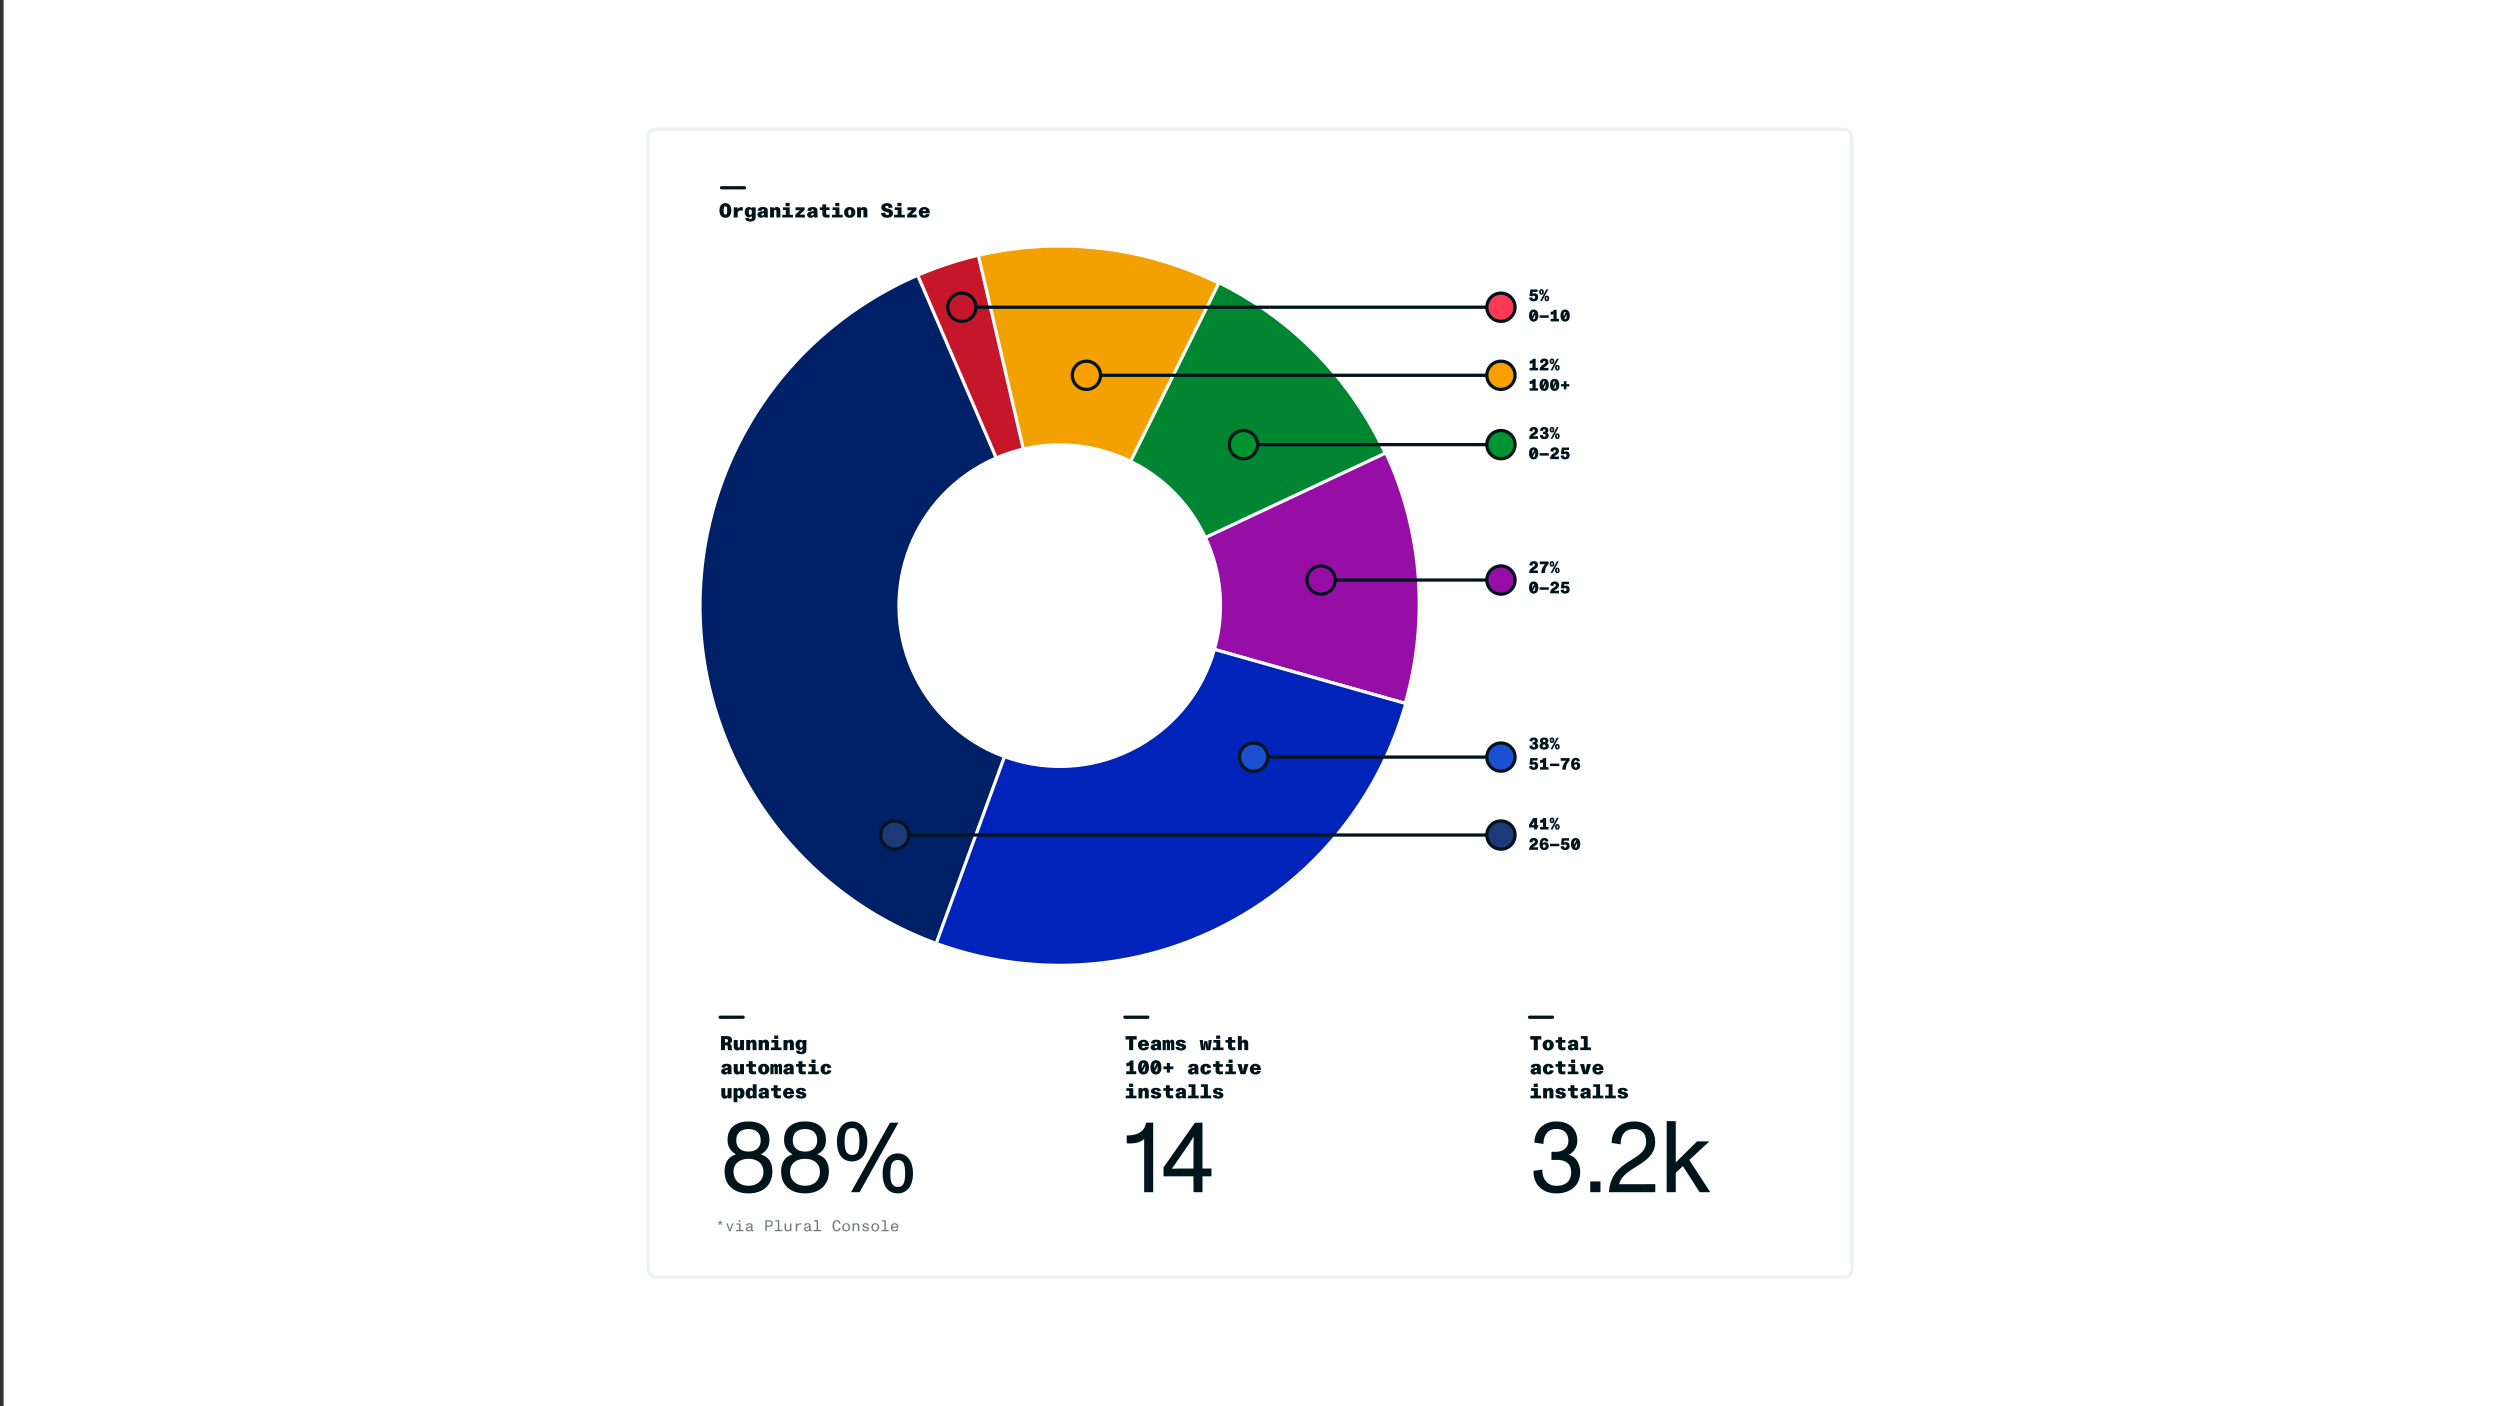 <svg id="ART" xmlns="http://www.w3.org/2000/svg" viewBox="0 0 3840 2160"><rect x="0" y="0" width="3840" height="2160" fill="#333333" stroke="none"/><defs><style>.cls-1{fill:#fff;}.cls-10,.cls-2,.cls-9{fill:none;}.cls-2{stroke:#ecf1f2;}.cls-10,.cls-11,.cls-12,.cls-13,.cls-15,.cls-16,.cls-17,.cls-18,.cls-2,.cls-9{stroke-miterlimit:10;stroke-width:5px;}.cls-3{fill:#008631;}.cls-16,.cls-4{fill:#960ea5;}.cls-17,.cls-5{fill:#c5162a;}.cls-6{fill:#f2a100;}.cls-7{fill:#002068;}.cls-8{fill:#0023b9;}.cls-9{stroke:#fff;}.cls-10,.cls-11,.cls-12,.cls-13,.cls-15,.cls-16,.cls-17,.cls-18{stroke:#00141b;}.cls-10{stroke-linecap:round;}.cls-11{fill:#f99f00;}.cls-12{fill:#1d3977;}.cls-13{fill:#1c50d3;}.cls-14{fill:#00141b;}.cls-15{fill:#009331;}.cls-18{fill:#ff3956;}.cls-19{fill:#717777;}</style></defs><rect class="cls-1" x="5.56" width="3840" height="2160"/><rect class="cls-2" x="995.5" y="198.5" width="1849" height="1763" rx="12"/><path class="cls-3" d="M2092.88,637a547.41,547.41,0,0,0-222.5-201L1627,929.18l2.72.77L2125.42,696.7A555.33,555.33,0,0,0,2092.88,637Z"/><path class="cls-4" d="M2126,695.45,1630.28,928.7l526.46,148.79C2191.7,953.66,2183.33,818,2126,695.45Z"/><path class="cls-5" d="M1627.72,930.3,1410.53,425a546.79,546.79,0,0,1,92.79-30.52Z"/><path class="cls-6" d="M1627.72,930.3,1503.34,394.5a551.49,551.49,0,0,1,367.73,42.59Z"/><path class="cls-7" d="M1627.72,930.3l-188.91,516.47a547.47,547.47,0,0,1-277-224.29c-161.37-257.29-83.6-596.68,173.69-758a553.67,553.67,0,0,1,75-39.41Z"/><path class="cls-8" d="M1627.72,930.3l529.18,149.57a547.87,547.87,0,0,1-237,316.3c-149.64,93.85-327.07,106.81-481.08,50.6Z"/><path class="cls-1" d="M1839,797.82c73.17,116.67,37.91,270.56-78.76,343.73s-270.57,37.91-343.74-78.76-37.91-270.56,78.76-343.73S1765.8,681.15,1839,797.82Z"/><path class="cls-9" d="M1438.81,1446.77l103.25-282.27-12.83-463.32L1410.53,425l-20-41.58,90.83-44.08,21.94,55.13,68,292.84S1606.41,846,1608.24,845l94-48.87,35.41-89.69,141.63-286,226.88.08,192.23,419.79s-33.93,227.83-37.93,232-86.93,11.56-86.93,11.56l-16.67-4-290.66-82.15-142.5,46.08,117.64-213.44L2156.26,682.7"/><line class="cls-10" x1="1668.75" y1="576.48" x2="2289.19" y2="576.48"/><path class="cls-11" d="M1668.75,554.82a21.66,21.66,0,1,1-21.66,21.66A21.66,21.66,0,0,1,1668.75,554.82Z"/><path class="cls-11" d="M2305.46,554.82a21.66,21.66,0,1,1-21.65,21.66A21.66,21.66,0,0,1,2305.46,554.82Z"/><line class="cls-10" x1="1390.57" y1="1282.64" x2="2289.19" y2="1282.64"/><path class="cls-12" d="M1374.39,1261a21.66,21.66,0,1,1-21.66,21.66A21.66,21.66,0,0,1,1374.39,1261Z"/><path class="cls-12" d="M2305.46,1261a21.66,21.66,0,1,1-21.65,21.66A21.66,21.66,0,0,1,2305.46,1261Z"/><line class="cls-10" x1="1925.56" y1="1162.92" x2="2289.19" y2="1162.92"/><path class="cls-13" d="M1925.56,1141.27a21.66,21.66,0,1,1-21.65,21.65A21.65,21.65,0,0,1,1925.56,1141.27Z"/><path class="cls-13" d="M2305.45,1141.27a21.66,21.66,0,1,1-21.64,21.65A21.65,21.65,0,0,1,2305.45,1141.27Z"/><path class="cls-14" d="M2362.33,670.14v3.92h-13.62c.16-4.75,2.24-6.75,5.64-9,2-1.33,3.2-2,3.2-3.59,0-1-.49-1.82-1.66-1.82-1.64,0-1.95,1.43-1.85,3.09l-4.83-.64c0-3.64,2.16-6.24,6.86-6.24,3.9,0,6.23,2.08,6.23,5.59s-1.92,4.8-5.06,6.88a13.72,13.72,0,0,0-2.44,1.77Z"/><path class="cls-14" d="M2378.85,669c0,3.53-2.65,5.46-6.88,5.46-4.39,0-6.65-2.32-6.84-5.9l4.73-.63c-.07,2,.78,2.94,2.13,2.94a1.91,1.91,0,0,0,2.06-2.13,1.8,1.8,0,0,0-2-1.92h-1.87V663h1.55a1.68,1.68,0,0,0,1.9-1.8c0-1.14-.57-1.76-1.64-1.76-1.48,0-2,1-1.92,2.59l-4.75-.64c.31-3.51,2.83-5.46,6.75-5.46,3.69,0,6.24,1.82,6.24,5a4,4,0,0,1-2.26,3.74A4.43,4.43,0,0,1,2378.85,669Z"/><path class="cls-14" d="M2380.28,660.06c0-2.63,1.32-4.34,3.56-4.34s3.56,1.74,3.56,4.34-1.35,4.28-3.56,4.28S2380.28,662.73,2380.28,660.06Zm1.35,14,9.72-18h2.91l-9.75,18Zm2.81-12.18a3.57,3.57,0,0,0,.26-1.82c0-1.46-.08-2.16-.86-2.16a.69.69,0,0,0-.65.36,4.5,4.5,0,0,0-.23,1.8c0,1.45.13,2.13.88,2.13A.65.65,0,0,0,2384.44,661.88Zm4.08,8.18c0-2.62,1.35-4.36,3.58-4.36s3.54,1.76,3.54,4.36-1.33,4.29-3.54,4.29S2388.52,672.71,2388.52,670.06Zm4.18,1.82a3.85,3.85,0,0,0,.26-1.82c0-1.45-.1-2.16-.86-2.16a.68.68,0,0,0-.65.37,4.06,4.06,0,0,0-.23,1.79c0,1.43.13,2.11.88,2.11A.65.65,0,0,0,2392.7,671.88Z"/><path class="cls-14" d="M2362.85,696.33c0,5.45-2.42,9.27-7.09,9.27s-7.15-3.25-7.15-9.27c0-5.44,2.34-9.26,7.15-9.26S2362.85,690.92,2362.85,696.33Zm-9.35,0c0,.46,0,.91,0,1.32l3.17-6.57a1.73,1.73,0,0,0-.93-.21A1.65,1.65,0,0,0,2354,692,11,11,0,0,0,2353.5,696.33Zm4.47,0a16.11,16.11,0,0,0-.06-1.77l-3.35,6.91a1.77,1.77,0,0,0,1.2.36,1.62,1.62,0,0,0,1.61-1C2357.84,700,2358,698.51,2358,696.33Z"/><path class="cls-14" d="M2364.82,699.81V696h14.09v3.85Z"/><path class="cls-14" d="M2394.55,701.31v3.93h-13.62c.16-4.76,2.23-6.76,5.64-9,2-1.32,3.19-2,3.19-3.58,0-1-.49-1.82-1.66-1.82-1.64,0-1.95,1.43-1.84,3.09l-4.84-.65c0-3.64,2.16-6.24,6.86-6.24,3.9,0,6.24,2.08,6.24,5.59s-1.92,4.81-5.07,6.89a14.14,14.14,0,0,0-2.44,1.76Z"/><path class="cls-14" d="M2410.94,699.29c0,3.79-2.29,6.31-6.91,6.31-3.85,0-6.71-1.89-6.89-5.66l4.65-.68c0,1.64.81,2.65,2.24,2.65s2.28-1,2.28-2.57a2.06,2.06,0,0,0-2.26-2.31,2.61,2.61,0,0,0-2.15,1l-4.34-.83,1.32-9.77H2410v3.79h-7.38l-.42,3.2a4.72,4.72,0,0,1,3.36-1.15C2408.31,693.28,2410.94,695.16,2410.94,699.29Z"/><path class="cls-14" d="M2362.33,876.27v3.93h-13.62c.16-4.76,2.24-6.76,5.64-9,2-1.32,3.2-2,3.2-3.58,0-1-.49-1.82-1.66-1.82-1.64,0-1.95,1.43-1.85,3.09l-4.83-.65c0-3.64,2.16-6.24,6.86-6.24,3.9,0,6.23,2.08,6.23,5.59s-1.92,4.81-5.06,6.89a13.75,13.75,0,0,0-2.44,1.76Z"/><path class="cls-14" d="M2365.06,862.4h13.59v4.1c-3.9,3.36-5.62,8.22-5.8,13.7h-5.4a19.53,19.53,0,0,1,5.79-13.57h-8.18Z"/><path class="cls-14" d="M2380.28,866.19c0-2.62,1.32-4.34,3.56-4.34s3.56,1.74,3.56,4.34-1.35,4.29-3.56,4.29S2380.28,868.87,2380.28,866.19Zm1.35,14,9.72-18h2.91l-9.75,18Zm2.81-12.19a3.52,3.52,0,0,0,.26-1.82c0-1.45-.08-2.15-.86-2.15a.69.69,0,0,0-.65.36,4.45,4.45,0,0,0-.23,1.79c0,1.46.13,2.13.88,2.13A.63.63,0,0,0,2384.44,868Zm4.08,8.19c0-2.63,1.35-4.37,3.58-4.37s3.54,1.77,3.54,4.37-1.33,4.28-3.54,4.28S2388.52,878.85,2388.52,876.2Zm4.18,1.82a3.85,3.85,0,0,0,.26-1.82c0-1.46-.1-2.16-.86-2.16a.69.69,0,0,0-.65.36,4.09,4.09,0,0,0-.23,1.8c0,1.43.13,2.1.88,2.1A.66.66,0,0,0,2392.7,878Z"/><path class="cls-14" d="M2362.85,902.46c0,5.46-2.42,9.28-7.09,9.28s-7.15-3.25-7.15-9.28c0-5.43,2.34-9.25,7.15-9.25S2362.85,897.06,2362.85,902.46Zm-9.35,0c0,.47,0,.91,0,1.33l3.17-6.58a1.83,1.83,0,0,0-.93-.21,1.65,1.65,0,0,0-1.74,1.12A11,11,0,0,0,2353.5,902.46Zm4.47,0a16.21,16.21,0,0,0-.06-1.77l-3.35,6.92a1.77,1.77,0,0,0,1.2.36,1.64,1.64,0,0,0,1.61-1C2357.84,906.15,2358,904.64,2358,902.46Z"/><path class="cls-14" d="M2364.82,905.94V902.1h14.09v3.84Z"/><path class="cls-14" d="M2394.55,907.45v3.92h-13.62c.16-4.75,2.23-6.75,5.64-9,2-1.33,3.19-2,3.19-3.59,0-1-.49-1.82-1.66-1.82-1.64,0-1.95,1.43-1.84,3.1l-4.84-.65c0-3.64,2.16-6.24,6.86-6.24,3.9,0,6.24,2.08,6.24,5.59s-1.92,4.8-5.07,6.88a14.1,14.1,0,0,0-2.44,1.77Z"/><path class="cls-14" d="M2410.94,905.42c0,3.8-2.29,6.32-6.91,6.32-3.85,0-6.71-1.9-6.89-5.67l4.65-.67c0,1.63.81,2.65,2.24,2.65s2.28-1,2.28-2.57a2.07,2.07,0,0,0-2.26-2.32,2.59,2.59,0,0,0-2.15,1l-4.34-.84,1.32-9.77H2410v3.8h-7.38l-.42,3.19a4.71,4.71,0,0,1,3.36-1.14C2408.31,899.42,2410.94,901.29,2410.94,905.42Z"/><path class="cls-14" d="M2358.77,565.06h3.69v3.85h-13v-3.85h4.41v-7.51a5,5,0,0,1-3.45,1.09,4.65,4.65,0,0,1-.83-.07v-4.4c2.83,0,4.26-.85,4.7-3.06h4.52Z"/><path class="cls-14" d="M2378.44,565v3.93h-13.62c.16-4.76,2.24-6.76,5.64-9,2-1.32,3.2-2,3.2-3.58a1.59,1.59,0,0,0-1.67-1.82c-1.63,0-1.94,1.43-1.84,3.09l-4.83-.65c0-3.64,2.15-6.24,6.86-6.24,3.89,0,6.23,2.08,6.23,5.59s-1.92,4.81-5.07,6.89a14.14,14.14,0,0,0-2.44,1.76Z"/><path class="cls-14" d="M2380.28,554.9c0-2.62,1.32-4.34,3.56-4.34s3.56,1.74,3.56,4.34-1.35,4.29-3.56,4.29S2380.28,557.58,2380.28,554.9Zm1.35,14,9.72-18h2.91l-9.75,18Zm2.81-12.19a3.55,3.55,0,0,0,.26-1.82c0-1.45-.08-2.16-.86-2.16a.68.68,0,0,0-.65.37,4.45,4.45,0,0,0-.23,1.79c0,1.46.13,2.13.88,2.13A.63.63,0,0,0,2384.44,556.72Zm4.08,8.19c0-2.63,1.35-4.37,3.58-4.37s3.54,1.77,3.54,4.37-1.33,4.28-3.54,4.28S2388.52,567.56,2388.52,564.91Zm4.18,1.81a3.78,3.78,0,0,0,.26-1.81c0-1.46-.1-2.16-.86-2.16a.69.69,0,0,0-.65.36,4.09,4.09,0,0,0-.23,1.8c0,1.43.13,2.1.88,2.1A.65.65,0,0,0,2392.7,566.72Z"/><path class="cls-14" d="M2358.77,596.24h3.69v3.84h-13v-3.84h4.41v-7.51a5,5,0,0,1-3.45,1.09,4.67,4.67,0,0,1-.83-.08v-4.39c2.83,0,4.26-.86,4.7-3.07h4.52Z"/><path class="cls-14" d="M2379,591.17c0,5.46-2.42,9.28-7.1,9.28s-7.14-3.25-7.14-9.28c0-5.43,2.34-9.25,7.14-9.25S2379,585.76,2379,591.17Zm-9.36,0c0,.47,0,.91,0,1.33l3.17-6.58a1.75,1.75,0,0,0-.94-.21,1.66,1.66,0,0,0-1.74,1.12A11.19,11.19,0,0,0,2369.6,591.17Zm4.47,0c0-.65,0-1.25-.05-1.77l-3.35,6.92a1.76,1.76,0,0,0,1.19.36,1.62,1.62,0,0,0,1.61-1C2373.94,594.86,2374.07,593.35,2374.07,591.17Z"/><path class="cls-14" d="M2395.07,591.17c0,5.46-2.42,9.28-7.1,9.28s-7.14-3.25-7.14-9.28c0-5.43,2.33-9.25,7.14-9.25S2395.07,585.76,2395.07,591.17Zm-9.36,0c0,.47,0,.91,0,1.33l3.17-6.58a1.75,1.75,0,0,0-.94-.21,1.66,1.66,0,0,0-1.74,1.12A11,11,0,0,0,2385.71,591.17Zm4.47,0c0-.65,0-1.25,0-1.77l-3.35,6.92a1.76,1.76,0,0,0,1.19.36,1.64,1.64,0,0,0,1.61-1C2390.05,594.86,2390.18,593.35,2390.18,591.17Z"/><path class="cls-14" d="M2402.05,598v-4.47h-4.42V590h4.42v-4.47h4V590h4.44v3.58H2406V598Z"/><path class="cls-14" d="M2362.62,456.49c0,3.8-2.29,6.32-6.92,6.32-3.84,0-6.7-1.9-6.88-5.67l4.65-.67c0,1.63.81,2.65,2.23,2.65s2.29-1,2.29-2.57a2.07,2.07,0,0,0-2.26-2.32,2.62,2.62,0,0,0-2.16,1l-4.34-.83,1.33-9.78h11.15v3.8h-7.38l-.42,3.19a4.71,4.71,0,0,1,3.35-1.14C2360,450.49,2362.62,452.36,2362.62,456.49Z"/><path class="cls-14" d="M2364.17,448.44c0-2.63,1.33-4.34,3.56-4.34s3.56,1.74,3.56,4.34-1.35,4.29-3.56,4.29S2364.17,451.12,2364.17,448.44Zm1.35,14,9.72-18h2.91l-9.74,18Zm2.81-12.18a3.55,3.55,0,0,0,.26-1.82c0-1.46-.08-2.16-.86-2.16a.68.68,0,0,0-.65.37,4.45,4.45,0,0,0-.23,1.79c0,1.45.13,2.13.88,2.13A.63.63,0,0,0,2368.33,450.26Zm4.08,8.18c0-2.62,1.35-4.36,3.59-4.36s3.53,1.76,3.53,4.36-1.33,4.29-3.53,4.29S2372.41,461.09,2372.41,458.44Zm4.18,1.82a3.83,3.83,0,0,0,.26-1.82c0-1.45-.1-2.15-.85-2.15a.68.68,0,0,0-.65.36,3.89,3.89,0,0,0-.24,1.79c0,1.43.13,2.11.89,2.11A.63.63,0,0,0,2376.59,460.26Z"/><path class="cls-14" d="M2362.85,484.71c0,5.46-2.42,9.27-7.09,9.27s-7.15-3.24-7.15-9.27c0-5.43,2.34-9.25,7.15-9.25S2362.85,479.3,2362.85,484.71Zm-9.35,0c0,.46,0,.91,0,1.32l3.17-6.57a1.73,1.73,0,0,0-.93-.21,1.65,1.65,0,0,0-1.74,1.12A11,11,0,0,0,2353.5,484.71Zm4.47,0a16.21,16.21,0,0,0-.06-1.77l-3.35,6.91a1.78,1.78,0,0,0,1.2.37,1.63,1.63,0,0,0,1.61-1C2357.84,488.4,2358,486.89,2358,484.71Z"/><path class="cls-14" d="M2364.82,488.19v-3.85h14.09v3.85Z"/><path class="cls-14" d="M2391,489.77h3.69v3.85h-13v-3.85h4.42v-7.51a5.06,5.06,0,0,1-3.46,1.1,4.67,4.67,0,0,1-.83-.08v-4.39c2.83,0,4.26-.86,4.7-3.07H2391Z"/><path class="cls-14" d="M2411.17,484.71c0,5.46-2.41,9.27-7.09,9.27s-7.15-3.24-7.15-9.27c0-5.43,2.34-9.25,7.15-9.25S2411.17,479.3,2411.17,484.71Zm-9.35,0c0,.46,0,.91,0,1.32l3.17-6.57a1.73,1.73,0,0,0-.93-.21,1.66,1.66,0,0,0-1.74,1.12A11,11,0,0,0,2401.82,484.71Zm4.47,0c0-.65,0-1.25-.05-1.77l-3.36,6.91a1.81,1.81,0,0,0,1.2.37,1.63,1.63,0,0,0,1.61-1C2406.16,488.4,2406.29,486.89,2406.29,484.71Z"/><path class="cls-14" d="M2362.75,1145.91c0,3.53-2.65,5.46-6.89,5.46-4.39,0-6.65-2.32-6.83-5.9l4.73-.62c-.08,2,.78,2.93,2.13,2.93a1.91,1.91,0,0,0,2.05-2.13,1.8,1.8,0,0,0-2-1.92h-1.87v-3.82h1.56a1.67,1.67,0,0,0,1.89-1.79c0-1.15-.57-1.77-1.63-1.77-1.48,0-2,1-1.93,2.6l-4.75-.65c.31-3.51,2.83-5.46,6.75-5.46,3.69,0,6.24,1.82,6.24,5a4,4,0,0,1-2.26,3.74A4.44,4.44,0,0,1,2362.75,1145.91Z"/><path class="cls-14" d="M2378.88,1146c0,3.61-3,5.38-7.07,5.38-4.29,0-7-1.95-7-5.36,0-2.39.93-3.84,3.11-4.54a3.89,3.89,0,0,1-2.52-3.82c0-2.65,2-4.81,6.45-4.81s6.42,2.16,6.42,4.81a4,4,0,0,1-2.47,3.82C2378.07,1142.06,2378.88,1143.65,2378.88,1146Zm-4.78-.34a2.25,2.25,0,1,0-2.26,2.31A2,2,0,0,0,2374.1,1145.65Zm-4.13-7.56a1.87,1.87,0,1,0,3.74,0,1.66,1.66,0,0,0-1.87-1.89C2370.49,1136.17,2370,1136.89,2370,1138.09Z"/><path class="cls-14" d="M2380.28,1137c0-2.63,1.32-4.34,3.56-4.34s3.56,1.74,3.56,4.34-1.35,4.29-3.56,4.29S2380.28,1139.67,2380.28,1137Zm1.35,14,9.72-18h2.91l-9.75,18Zm2.81-12.18a3.57,3.57,0,0,0,.26-1.82c0-1.46-.08-2.16-.86-2.16a.69.69,0,0,0-.65.36,4.53,4.53,0,0,0-.23,1.8c0,1.45.13,2.13.88,2.13A.65.65,0,0,0,2384.44,1138.82Zm4.08,8.18c0-2.62,1.35-4.36,3.58-4.36s3.54,1.76,3.54,4.36-1.33,4.29-3.54,4.29S2388.52,1149.65,2388.52,1147Zm4.18,1.82a3.83,3.83,0,0,0,.26-1.82c0-1.45-.1-2.15-.86-2.15a.69.69,0,0,0-.65.36,4.06,4.06,0,0,0-.23,1.79c0,1.43.13,2.11.88,2.11A.65.65,0,0,0,2392.7,1148.82Z"/><path class="cls-14" d="M2362.62,1176.23c0,3.79-2.29,6.31-6.92,6.31-3.84,0-6.7-1.89-6.88-5.66l4.65-.68c0,1.64.81,2.65,2.23,2.65s2.29-1,2.29-2.57a2.06,2.06,0,0,0-2.26-2.31,2.64,2.64,0,0,0-2.16,1l-4.34-.83,1.33-9.77h11.15v3.79h-7.38l-.42,3.2a4.71,4.71,0,0,1,3.35-1.14C2360,1170.23,2362.62,1172.1,2362.62,1176.23Z"/><path class="cls-14" d="M2374.88,1178.33h3.69v3.85h-13.05v-3.85h4.42v-7.51a5.06,5.06,0,0,1-3.46,1.1,4.67,4.67,0,0,1-.83-.08v-4.39c2.84,0,4.27-.86,4.71-3.07h4.52Z"/><path class="cls-14" d="M2380.83,1176.75v-3.85h14.29v3.85Z"/><path class="cls-14" d="M2397.27,1164.38h13.59v4.11c-3.9,3.35-5.61,8.21-5.79,13.69h-5.41a19.45,19.45,0,0,1,5.8-13.56h-8.19Z"/><path class="cls-14" d="M2427.18,1176.36c0,3.27-2.08,6.18-6.84,6.18-5.58,0-7.12-4.34-7.12-8.81,0-5.82,2.08-9.71,7.41-9.71,3.77,0,5.77,2,6.13,5l-4.63.6c-.07-1.11-.51-2-1.71-2-2,0-2.57,2.21-2.62,5a4.31,4.31,0,0,1,4-2.08C2425,1170.51,2427.18,1172.83,2427.18,1176.36Zm-4.68.1c0-1.53-.55-2.44-2.16-2.44s-2.21,1-2.21,2.52c0,1.25.47,2.44,2.13,2.44S2422.5,1178.13,2422.5,1176.46Z"/><path class="cls-14" d="M2362.77,1267.34v3.76H2361v3h-4.55v-3h-7.9v-4.39l6.71-10.37H2361v11Zm-6.34,0v-3.2c0-.55,0-1.51.05-2.52-.46.8-.93,1.56-1.19,2l-1.17,1.87c-.34.55-.81,1.25-1.25,1.9.6,0,1.15,0,1.41,0Z"/><path class="cls-14" d="M2374.88,1270.3h3.69v3.84h-13.05v-3.84h4.42v-7.51a5.06,5.06,0,0,1-3.46,1.09,4.67,4.67,0,0,1-.83-.08v-4.39c2.84,0,4.27-.86,4.71-3.07h4.52Z"/><path class="cls-14" d="M2380.28,1260.14c0-2.63,1.32-4.34,3.56-4.34s3.56,1.74,3.56,4.34-1.35,4.29-3.56,4.29S2380.28,1262.81,2380.28,1260.14Zm1.35,14,9.72-18h2.91l-9.75,18Zm2.81-12.18a3.55,3.55,0,0,0,.26-1.82c0-1.46-.08-2.16-.86-2.16a.69.69,0,0,0-.65.36,4.53,4.53,0,0,0-.23,1.8c0,1.45.13,2.13.88,2.13A.63.63,0,0,0,2384.44,1262Zm4.08,8.18c0-2.62,1.35-4.36,3.58-4.36s3.54,1.76,3.54,4.36-1.33,4.29-3.54,4.29S2388.52,1272.79,2388.52,1270.14Zm4.18,1.82a3.83,3.83,0,0,0,.26-1.82c0-1.45-.1-2.15-.86-2.15a.69.69,0,0,0-.65.36,4.06,4.06,0,0,0-.23,1.79c0,1.43.13,2.11.88,2.11A.65.65,0,0,0,2392.7,1272Z"/><path class="cls-14" d="M2362.33,1301.4v3.92h-13.62c.16-4.76,2.24-6.76,5.64-9,2-1.33,3.2-2,3.2-3.59,0-1-.49-1.82-1.66-1.82-1.64,0-1.95,1.43-1.85,3.09l-4.83-.65c0-3.64,2.16-6.23,6.86-6.23,3.9,0,6.23,2.08,6.23,5.58s-1.92,4.81-5.06,6.89a13.72,13.72,0,0,0-2.44,1.77Z"/><path class="cls-14" d="M2378.85,1299.5c0,3.27-2.07,6.18-6.83,6.18-5.59,0-7.12-4.34-7.12-8.8,0-5.83,2.08-9.72,7.41-9.72,3.76,0,5.76,2,6.13,5l-4.63.59c-.08-1.11-.52-2-1.71-2-2,0-2.57,2.21-2.63,5a4.33,4.33,0,0,1,4-2.08C2376.7,1293.65,2378.85,1296,2378.85,1299.5Zm-4.67.1c0-1.53-.55-2.44-2.16-2.44s-2.21,1-2.21,2.52c0,1.25.47,2.44,2.13,2.44S2374.18,1301.27,2374.18,1299.6Z"/><path class="cls-14" d="M2380.83,1299.89V1296h14.29v3.85Z"/><path class="cls-14" d="M2410.94,1299.37c0,3.79-2.29,6.31-6.91,6.31-3.85,0-6.71-1.89-6.89-5.66l4.65-.68c0,1.64.81,2.65,2.24,2.65s2.28-1,2.28-2.57a2.06,2.06,0,0,0-2.26-2.31,2.61,2.61,0,0,0-2.15,1l-4.34-.83,1.32-9.77H2410v3.79h-7.38l-.42,3.2a4.71,4.71,0,0,1,3.36-1.14C2408.31,1293.37,2410.94,1295.24,2410.94,1299.37Z"/><path class="cls-14" d="M2427.28,1296.41c0,5.45-2.42,9.27-7.09,9.27s-7.15-3.24-7.15-9.27c0-5.43,2.34-9.25,7.15-9.25S2427.28,1291,2427.28,1296.41Zm-9.35,0c0,.47,0,.91,0,1.32l3.17-6.57a1.73,1.73,0,0,0-.93-.21,1.65,1.65,0,0,0-1.74,1.12A11,11,0,0,0,2417.93,1296.41Zm4.46,0c0-.65,0-1.25,0-1.77l-3.35,6.91a1.78,1.78,0,0,0,1.2.37,1.64,1.64,0,0,0,1.61-1C2422.26,1300.1,2422.39,1298.59,2422.39,1296.41Z"/><line class="cls-10" x1="1909.9" y1="682.96" x2="2289.19" y2="682.96"/><path class="cls-15" d="M1909.9,661.3A21.66,21.66,0,1,1,1888.24,683,21.66,21.66,0,0,1,1909.9,661.3Z"/><path class="cls-15" d="M2305.46,661.3A21.66,21.66,0,1,1,2283.81,683,21.66,21.66,0,0,1,2305.46,661.3Z"/><line class="cls-10" x1="2029.21" y1="890.95" x2="2289.19" y2="890.95"/><path class="cls-16" d="M2027,869.4a21.66,21.66,0,1,1-19.32,19.37A21.67,21.67,0,0,1,2027,869.4Z"/><path class="cls-16" d="M2305.46,869.29A21.66,21.66,0,1,1,2283.81,891,21.66,21.66,0,0,1,2305.46,869.29Z"/><line class="cls-10" x1="1477.44" y1="471.94" x2="2289.19" y2="471.94"/><path class="cls-17" d="M1477.43,450.28a21.66,21.66,0,1,1-21.65,21.66A21.66,21.66,0,0,1,1477.43,450.28Z"/><path class="cls-18" d="M2305.45,450.28a21.66,21.66,0,1,1-21.64,21.66A21.66,21.66,0,0,1,2305.45,450.28Z"/><path class="cls-14" d="M1105.11,323.24c0-7.11,3.63-11.21,9.08-11.21,5.73,0,9.12,4.22,9.12,11.21,0,7.18-3.54,11.27-9.09,11.27S1105.11,330.66,1105.11,323.24Zm11,5.36c.65-1,.77-3.14.77-5.36s-.12-4.43-.77-5.39a2,2,0,0,0-1.81-.92,2.19,2.19,0,0,0-2,1c-.64,1-.77,3.15-.77,5.27,0,2.46.16,4.34.77,5.39a2.4,2.4,0,0,0,3.85,0Z"/><path class="cls-14" d="M1141,318.16l-.13,5.33a18.11,18.11,0,0,0-2.34-.13c-4.34,0-5.45,1.64-5.45,4.9v5.79H1127V318.47h5.91v3.38c.52-1.84,2.43-3.54,6-3.69C1139.45,318.13,1140.31,318.13,1141,318.16Z"/><path class="cls-14" d="M1154.81,318.47h5.89v15.36c0,4.41-3.42,6.47-8.32,6.47-4.25,0-7.39-1.51-7.67-5.42l5.61-.37a1.89,1.89,0,0,0,2.15,2.06c1.88,0,2.22-1.26,2.22-2.68v-2.43a4.21,4.21,0,0,1-4.22,2.31c-3.91,0-6.56-3.11-6.56-8s2.84-7.76,6.59-7.76a4.58,4.58,0,0,1,4.31,2.31Zm-.73,10.9c.52-.68.7-1.76.7-3.54,0-2.65-.49-4.07-2.21-4.07a2,2,0,0,0-1.64.68c-.52.65-.7,1.66-.7,3.36,0,3.14.58,4.28,2.31,4.28A1.79,1.79,0,0,0,1154.08,329.37Z"/><path class="cls-14" d="M1179.3,331.15a5.68,5.68,0,0,0,.58,2.77v.13h-5.79a7.55,7.55,0,0,1-.24-2,5.43,5.43,0,0,1-4.9,2.46c-3,0-5.54-1.66-5.54-4.83,0-3.45,3-4.28,6.34-4.93l3.73-.68v-.24a2.78,2.78,0,0,0-.28-1.61c-.28-.43-.77-.58-1.57-.58-1.14,0-1.88.52-1.82,2.43l-5.79-.34c0-2.18.74-3.6,2.13-4.46a10.93,10.93,0,0,1,5.91-1.27c4.34,0,7.24,1.48,7.24,5.46Zm-5.79-3v-.9l-2.4.62c-1.08.28-1.73.68-1.73,1.66s.65,1.42,1.63,1.42C1172.4,330.94,1173.51,330.2,1173.51,328.14Z"/><path class="cls-14" d="M1198.64,324.44v9.61h-6.07v-9c0-1.14,0-1.76-.49-2.19a1.57,1.57,0,0,0-1.29-.4c-1.14,0-1.94.86-1.94,3v8.59h-6.07V318.47h5.82v2.43c.68-1.85,2.16-2.9,4.62-2.9a5.14,5.14,0,0,1,3.94,1.39C1198.48,320.65,1198.64,322.59,1198.64,324.44Z"/><path class="cls-14" d="M1213,329.92h5v4.13h-16.48v-4.13h5.45v-7.33h-4.46v-4.12H1213Zm-.12-18.32v5.14h-6.22V311.6Z"/><path class="cls-14" d="M1221.46,334.05V329.8l5.11-4.93c.59-.55,1.57-1.35,2.31-2v0c-.92.06-2.09.09-2.68.09h-4.28v-4.46h13.89v4l-5.11,5c-.52.52-1.26,1.14-2.37,2.12v0h8v4.47Z"/><path class="cls-14" d="M1255.67,331.15a5.67,5.67,0,0,0,.59,2.77v.13h-5.79a7.51,7.51,0,0,1-.25-2,5.4,5.4,0,0,1-4.89,2.46c-3,0-5.54-1.66-5.54-4.83,0-3.45,3-4.28,6.34-4.93l3.72-.68v-.24a2.87,2.87,0,0,0-.27-1.61c-.28-.43-.77-.58-1.57-.58-1.14,0-1.88.52-1.82,2.43l-5.79-.34c0-2.18.74-3.6,2.13-4.46a10.93,10.93,0,0,1,5.91-1.27c4.34,0,7.23,1.48,7.23,5.46Zm-5.79-3v-.9l-2.4.62c-1.07.28-1.72.68-1.72,1.66s.65,1.42,1.63,1.42C1248.78,330.94,1249.88,330.2,1249.88,328.14Z"/><path class="cls-14" d="M1263.13,328.72v-6.13h-4v-4.12h4V314H1269v4.47h5.27v4.12H1269V328c0,1.42.74,1.73,2.34,1.73a13.17,13.17,0,0,0,2.83-.34l.1,4.43a20.4,20.4,0,0,1-4.19.46C1265.1,334.23,1263.13,332.57,1263.13,328.72Z"/><path class="cls-14" d="M1289.34,329.92h5v4.13h-16.47v-4.13h5.45v-7.33h-4.46v-4.12h10.53Zm-.13-18.32v5.14H1283V311.6Z"/><path class="cls-14" d="M1296.58,326.23c0-5.08,3.44-8.23,8.62-8.23s8.62,3.24,8.62,8.23-3.51,8.28-8.62,8.28S1296.58,331.49,1296.58,326.23Zm10.1,3.66c.52-.61.7-1.81.7-3.69s-.15-3-.67-3.64a2.29,2.29,0,0,0-3.11.06,6.65,6.65,0,0,0-.65,3.61c0,1.78.18,3,.65,3.63a1.72,1.72,0,0,0,1.54.68A1.79,1.79,0,0,0,1306.68,329.89Z"/><path class="cls-14" d="M1332.3,324.44v9.61h-6.07v-9c0-1.14,0-1.76-.49-2.19a1.57,1.57,0,0,0-1.29-.4c-1.14,0-1.94.86-1.94,3v8.59h-6.07V318.47h5.82v2.43c.68-1.85,2.15-2.9,4.62-2.9a5.14,5.14,0,0,1,3.94,1.39C1332.14,320.65,1332.3,322.59,1332.3,324.44Z"/><path class="cls-14" d="M1353.3,327.15l6.38-.58c0,2.55,1.14,3.69,3.23,3.69,1.76,0,2.74-.8,2.74-2.06,0-1.48-1-1.88-4.37-2.68-4.71-1.11-7.61-2.71-7.61-6.9s3.67-6.59,8.66-6.59,8.28,1.85,8.77,6.75l-6.16.77c0-2.38-1-3.36-2.77-3.36-1.48,0-2.4.77-2.4,1.85s1,1.75,3.39,2.31c4.77,1.14,8.53,2.52,8.53,7.26,0,4-3.08,6.9-9.06,6.9C1357.46,334.51,1353.55,332.2,1353.3,327.15Z"/><path class="cls-14" d="M1384.81,329.92h5v4.13h-16.47v-4.13h5.45v-7.33h-4.46v-4.12h10.53Zm-.13-18.32v5.14h-6.22V311.6Z"/><path class="cls-14" d="M1393.31,334.05V329.8l5.11-4.93c.59-.55,1.57-1.35,2.31-2v0c-.92.06-2.09.09-2.68.09h-4.28v-4.46h13.89v4l-5.11,5c-.53.52-1.27,1.14-2.37,2.12v0h8v4.47Z"/><path class="cls-14" d="M1428.17,327.55h-11.05c0,2.13.83,3.3,2.64,3.3a2.34,2.34,0,0,0,2.47-2.19l5.79.46c-.87,3.54-3.88,5.39-8.29,5.39a8.82,8.82,0,0,1-6.12-2.16,9,9,0,0,1,0-12.22,8.86,8.86,0,0,1,6.06-2.13,8.58,8.58,0,0,1,6.41,2.44C1427.62,322.07,1428.26,324.47,1428.17,327.55Zm-10.44-5a3.45,3.45,0,0,0-.58,1.73h5.08a3.39,3.39,0,0,0-.65-1.88,2.18,2.18,0,0,0-1.82-.74A2.3,2.3,0,0,0,1417.73,322.56Z"/><line class="cls-10" x1="1108.24" y1="288.45" x2="1143.48" y2="288.45"/><path class="cls-14" d="M1186.37,1799.38c0,22-15.43,33.67-36.63,33.67-22.76,0-36.79-12.94-36.79-33.67,0-14.5,6.23-22.76,17.61-26.35-7.79-4-13.09-11.38-13.09-22.29,0-14.81,9-28.21,32.42-28.21,23.07,0,32,13.4,32,28.21,0,11.07-5.15,18.24-13.25,22.29C1180.44,1776.77,1186.37,1785.19,1186.37,1799.38Zm-13.72.46c0-12.31-9-19.95-22.91-19.95-13.41,0-23.08,7.17-23.08,19.95,0,12.94,9.2,21.52,23.08,21.52S1172.65,1812.78,1172.65,1799.84Zm-41.78-48.16c0,10.75,7,17.14,18.87,17.14,11.69,0,18.7-6.39,18.7-17.14,0-11.23-6.86-17.46-18.7-17.46C1137.58,1734.22,1130.87,1740.61,1130.87,1751.68Z"/><path class="cls-14" d="M1273.19,1799.38c0,22-15.43,33.67-36.63,33.67-22.76,0-36.79-12.94-36.79-33.67,0-14.5,6.24-22.76,17.61-26.35-7.79-4-13.09-11.38-13.09-22.29,0-14.81,9-28.21,32.42-28.21,23.08,0,32,13.4,32,28.21,0,11.07-5.14,18.24-13.25,22.29C1267.27,1776.77,1273.19,1785.19,1273.19,1799.38Zm-13.72.46c0-12.31-9-19.95-22.91-19.95-13.41,0-23.07,7.17-23.07,19.95,0,12.94,9.19,21.52,23.07,21.52S1259.47,1812.78,1259.47,1799.84Zm-41.77-48.16c0,10.75,7,17.14,18.86,17.14,11.69,0,18.7-6.39,18.7-17.14,0-11.23-6.85-17.46-18.7-17.46C1224.4,1734.22,1217.7,1740.61,1217.7,1751.68Z"/><path class="cls-14" d="M1285.5,1753.39c0-18.55,8.58-30.86,23.38-30.86,14.5,0,23.39,12.47,23.39,30.86,0,18.08-8.73,30.56-23.39,30.56C1293.61,1784,1285.5,1772.41,1285.5,1753.39Zm31.33,17c2.34-3.27,3.28-8.73,3.28-17,0-14.65-2.81-20.73-11.23-20.73-3.58,0-6.39,1.25-8.26,3.74-2.18,3.27-3.27,8.89-3.27,17,0,14.5,3.27,20.58,11.53,20.58C1312.47,1774,1315.12,1772.88,1316.83,1770.38Zm-9.66,60.8L1367,1724.4H1380l-59.71,106.78Zm48.48-28.68c0-18.55,8.57-30.87,23.38-30.87,14.5,0,23.39,12.47,23.39,30.87,0,18.08-8.73,30.55-23.39,30.55C1363.76,1833.05,1355.65,1821.51,1355.65,1802.5Zm31.33,17c2.34-3.28,3.28-8.73,3.28-17,0-14.66-2.81-20.74-11.23-20.74-3.58,0-6.39,1.25-8.26,3.74-2.18,3.28-3.27,8.89-3.27,17,0,14.49,3.27,20.57,11.53,20.57C1382.62,1823.07,1385.27,1822,1387,1819.49Z"/><path class="cls-14" d="M1124.9,1613v.09h-6.46c-.53-1-.68-2.15-.68-4.52s-.92-3-2.43-3h-1.7V1613h-6.19v-21.55h8.69c4.16,0,8.31,1,8.31,6.5a5.55,5.55,0,0,1-3.66,5.35c2.21.68,3.11,2.25,3.11,4.75C1123.89,1610.06,1124,1611.69,1124.9,1613Zm-9.7-11.85c1.57,0,3-.43,3-2.59s-1.42-2.46-3-2.46h-1.61v5Z"/><path class="cls-14" d="M1136.7,1597.46h6.07V1613h-5.85v-2.21a4.15,4.15,0,0,1-4.31,2.68,5.17,5.17,0,0,1-4.1-1.64c-1.32-1.41-1.51-3.35-1.51-5.32v-9.09h6.1v8.93a4.12,4.12,0,0,0,.37,2.13,1.5,1.5,0,0,0,1.29.55c1.26,0,1.94-1,1.94-3.08Z"/><path class="cls-14" d="M1162.05,1603.44v9.6H1156v-9c0-1.14,0-1.75-.49-2.18a1.58,1.58,0,0,0-1.3-.4c-1.14,0-1.94.86-1.94,3V1613h-6.06v-15.58H1152v2.44c.67-1.85,2.15-2.9,4.62-2.9a5.12,5.12,0,0,1,3.94,1.39C1161.89,1599.65,1162.05,1601.59,1162.05,1603.44Z"/><path class="cls-14" d="M1181.14,1603.44v9.6h-6.07v-9c0-1.14,0-1.75-.49-2.18a1.57,1.57,0,0,0-1.29-.4c-1.14,0-1.94.86-1.94,3V1613h-6.07v-15.58h5.82v2.44c.68-1.85,2.16-2.9,4.62-2.9a5.1,5.1,0,0,1,3.94,1.39C1181,1599.65,1181.14,1601.59,1181.14,1603.44Z"/><path class="cls-14" d="M1195.46,1608.92h5V1613H1184v-4.12h5.45v-7.33h-4.47v-4.13h10.53Zm-.12-18.32v5.14h-6.22v-5.14Z"/><path class="cls-14" d="M1219.33,1603.44v9.6h-6.07v-9c0-1.14,0-1.75-.49-2.18a1.57,1.57,0,0,0-1.29-.4c-1.14,0-1.94.86-1.94,3V1613h-6.07v-15.58h5.82v2.44c.68-1.85,2.16-2.9,4.62-2.9a5.1,5.1,0,0,1,3.94,1.39C1219.17,1599.65,1219.33,1601.59,1219.33,1603.44Z"/><path class="cls-14" d="M1232.79,1597.46h5.88v15.37c0,4.4-3.42,6.46-8.32,6.46-4.24,0-7.39-1.5-7.66-5.41l5.6-.37a1.89,1.89,0,0,0,2.16,2.06c1.88,0,2.21-1.26,2.21-2.68v-2.43a4.2,4.2,0,0,1-4.21,2.31c-3.91,0-6.56-3.11-6.56-8s2.83-7.76,6.59-7.76a4.59,4.59,0,0,1,4.31,2.31Zm-.74,10.9c.52-.67.71-1.75.71-3.54,0-2.65-.5-4.06-2.22-4.06a1.91,1.91,0,0,0-1.63.68c-.53.64-.71,1.66-.71,3.35,0,3.14.58,4.28,2.31,4.28A1.75,1.75,0,0,0,1232.05,1608.36Z"/><path class="cls-14" d="M1123.61,1647.11a5.7,5.7,0,0,0,.59,2.77v.12h-5.79a7.12,7.12,0,0,1-.25-2,5.42,5.42,0,0,1-4.9,2.46c-3,0-5.54-1.66-5.54-4.83,0-3.45,3-4.28,6.35-4.93l3.72-.68v-.24a2.75,2.75,0,0,0-.28-1.6c-.27-.43-.77-.59-1.57-.59-1.14,0-1.87.53-1.81,2.43l-5.79-.33c0-2.19.74-3.61,2.12-4.47a11,11,0,0,1,5.91-1.26c4.35,0,7.24,1.48,7.24,5.45Zm-5.79-3v-.89l-2.4.61c-1.08.28-1.72.68-1.72,1.66s.64,1.42,1.63,1.42C1116.71,1646.89,1117.82,1646.15,1117.82,1644.09Z"/><path class="cls-14" d="M1136.7,1634.42h6.07V1650h-5.85v-2.22a4.14,4.14,0,0,1-4.31,2.68,5.17,5.17,0,0,1-4.1-1.63c-1.32-1.42-1.51-3.36-1.51-5.33v-9.08h6.1v8.93a4.06,4.06,0,0,0,.37,2.12,1.48,1.48,0,0,0,1.29.56c1.26,0,1.94-1,1.94-3.08Z"/><path class="cls-14" d="M1150.16,1644.67v-6.12h-4v-4.13h4V1630h5.91v4.46h5.27v4.13h-5.27v5.35c0,1.42.74,1.73,2.34,1.73a12.5,12.5,0,0,0,2.83-.34l.1,4.43a20.45,20.45,0,0,1-4.19.47C1152.13,1650.19,1150.16,1648.52,1150.16,1644.67Z"/><path class="cls-14" d="M1164.51,1642.18c0-5.08,3.45-8.22,8.62-8.22s8.63,3.23,8.63,8.22-3.51,8.28-8.63,8.28S1164.51,1647.45,1164.51,1642.18Zm10.1,3.66c.53-.61.71-1.81.71-3.69s-.15-3-.68-3.63a2.26,2.26,0,0,0-3.11.06,6.7,6.7,0,0,0-.64,3.6c0,1.79.18,3,.64,3.63a1.7,1.7,0,0,0,1.54.68A1.75,1.75,0,0,0,1174.61,1645.84Z"/><path class="cls-14" d="M1183.3,1650v-15.58H1188V1637h.06a4.11,4.11,0,0,1,1-2.1,3,3,0,0,1,2.34-.92c1.66,0,2.71,1.14,3,3h.07a4.24,4.24,0,0,1,.83-1.88,3,3,0,0,1,2.49-1.11c2.16,0,3.42,1.51,3.42,5v11h-4.84v-9.14a5.16,5.16,0,0,0-.15-2.07c-.12-.27-.31-.37-.68-.37a.69.69,0,0,0-.67.4,5.11,5.11,0,0,0-.19,2.07V1650h-4.83v-9.14a5.67,5.67,0,0,0-.16-2.1.69.69,0,0,0-.68-.37.77.77,0,0,0-.67.4,5.26,5.26,0,0,0-.19,2.07V1650Z"/><path class="cls-14" d="M1219.08,1647.11a5.7,5.7,0,0,0,.59,2.77v.12h-5.79a7.12,7.12,0,0,1-.25-2,5.4,5.4,0,0,1-4.89,2.46c-3,0-5.55-1.66-5.55-4.83,0-3.45,3-4.28,6.35-4.93l3.72-.68v-.24a2.83,2.83,0,0,0-.27-1.6c-.28-.43-.77-.59-1.58-.59-1.13,0-1.87.53-1.81,2.43l-5.79-.33c0-2.19.74-3.61,2.12-4.47a11,11,0,0,1,5.92-1.26c4.34,0,7.23,1.48,7.23,5.45Zm-5.79-3v-.89l-2.4.61c-1.08.28-1.72.68-1.72,1.66s.64,1.42,1.63,1.42C1212.18,1646.89,1213.29,1646.15,1213.29,1644.09Z"/><path class="cls-14" d="M1226.54,1644.67v-6.12h-4v-4.13h4V1630h5.91v4.46h5.26v4.13h-5.26v5.35c0,1.42.74,1.73,2.34,1.73a12.57,12.57,0,0,0,2.83-.34l.09,4.43a20.35,20.35,0,0,1-4.18.47C1228.51,1650.19,1226.54,1648.52,1226.54,1644.67Z"/><path class="cls-14" d="M1252.74,1645.88h5V1650h-16.47v-4.12h5.45v-7.33h-4.47v-4.13h10.53Zm-.12-18.33v5.15h-6.22v-5.15Z"/><path class="cls-14" d="M1260.38,1642.21c0-4.93,3-8.25,8.5-8.25,4.84,0,7.42,2.52,8,6l-5.73.9c-.28-1.88-.77-2.93-2.19-2.93a1.81,1.81,0,0,0-1.6.74,6.51,6.51,0,0,0-.61,3.48c0,2.93.4,4.28,2.18,4.28,1.24,0,1.88-.86,2.13-2.65l5.94.53c-.46,3.6-3.51,6.12-8.13,6.12C1263.37,1650.46,1260.38,1647.35,1260.38,1642.21Z"/><path class="cls-14" d="M1117.61,1671.38h6.06V1687h-5.85v-2.22a4.15,4.15,0,0,1-4.31,2.68,5.13,5.13,0,0,1-4.09-1.63c-1.33-1.42-1.51-3.36-1.51-5.33v-9.08H1114v8.93a4.08,4.08,0,0,0,.37,2.12,1.52,1.52,0,0,0,1.3.56c1.26,0,1.94-1,1.94-3.08Z"/><path class="cls-14" d="M1143.57,1679.08c0,5.08-2.44,8.34-6.47,8.34a5.16,5.16,0,0,1-4.43-2.37v7.88h-5.92l0-21.55h6v2.09a5,5,0,0,1,4.49-2.55C1141,1670.92,1143.57,1674.09,1143.57,1679.08Zm-6.47,0c0-2.9-.49-4.16-2.22-4.16a1.87,1.87,0,0,0-1.6.71,5.74,5.74,0,0,0-.71,3.41c0,2.93.5,4.38,2.19,4.38a2,2,0,0,0,1.6-.62C1136.92,1682.12,1137.1,1680.86,1137.1,1679.08Z"/><path class="cls-14" d="M1156.23,1665.4h5.91V1687h-5.82v-2.07a4.53,4.53,0,0,1-4.37,2.53c-4,0-6.62-3.17-6.62-8.28s2.52-8.22,6.74-8.22a4.64,4.64,0,0,1,4.16,2.18Zm-.59,17.22a6.41,6.41,0,0,0,.68-3.45c0-2.8-.46-4.28-2.22-4.28a1.83,1.83,0,0,0-1.72.86,6.76,6.76,0,0,0-.56,3.33c0,2.8.34,4.34,2.22,4.34A1.81,1.81,0,0,0,1155.64,1682.62Z"/><path class="cls-14" d="M1180.89,1684.06a5.75,5.75,0,0,0,.59,2.78v.12h-5.79a7.51,7.51,0,0,1-.25-2,5.4,5.4,0,0,1-4.89,2.46c-3,0-5.55-1.66-5.55-4.83,0-3.45,3-4.28,6.35-4.93l3.72-.68v-.24a2.87,2.87,0,0,0-.27-1.61c-.28-.43-.77-.58-1.57-.58-1.14,0-1.88.52-1.82,2.43l-5.79-.34c0-2.18.74-3.6,2.13-4.46s3.07-1.26,5.91-1.26c4.34,0,7.23,1.47,7.23,5.45Zm-5.79-3v-.9l-2.4.62c-1.08.28-1.72.68-1.72,1.66s.64,1.42,1.63,1.42C1174,1683.85,1175.1,1683.11,1175.1,1681.05Z"/><path class="cls-14" d="M1188.35,1681.63v-6.13h-4v-4.12h4v-4.47h5.91v4.47h5.27v4.12h-5.27v5.36c0,1.42.74,1.73,2.34,1.73a13.17,13.17,0,0,0,2.83-.34l.1,4.43a20.4,20.4,0,0,1-4.19.46C1190.32,1687.14,1188.35,1685.48,1188.35,1681.63Z"/><path class="cls-14" d="M1219.73,1680.46h-11.06c0,2.13.84,3.3,2.65,3.3a2.34,2.34,0,0,0,2.47-2.19l5.78.46c-.86,3.54-3.88,5.39-8.28,5.39a8.87,8.87,0,0,1-6.13-2.16,9.06,9.06,0,0,1,0-12.22,8.85,8.85,0,0,1,6.07-2.12,8.53,8.53,0,0,1,6.4,2.43C1219.17,1675,1219.82,1677.38,1219.73,1680.46Zm-10.44-5a3.55,3.55,0,0,0-.59,1.73h5.09a3.39,3.39,0,0,0-.65-1.88,2.15,2.15,0,0,0-1.82-.74A2.3,2.3,0,0,0,1209.29,1675.47Z"/><path class="cls-14" d="M1222.2,1682.37l5.85-.58c0,1.72,1.07,2.34,2.46,2.34s2.15-.47,2.15-1.42-1-1.08-3.41-1.63c-3.61-.8-6.59-1.6-6.59-5.08,0-3.64,3.54-5.08,7.54-5.08s7.33,1.1,7.79,4.77l-5.51.71a2,2,0,0,0-2.22-2.22c-1.08,0-1.88.37-1.88,1.29s1,1.11,3,1.54c3.73.74,7.08,1.54,7.08,5.33s-3.84,5.08-8.09,5.08S1222.6,1686.13,1222.2,1682.37Z"/><line class="cls-10" x1="1106.24" y1="1562.45" x2="1141.48" y2="1562.45"/><path class="cls-14" d="M1771.3,1724.4v106.78h-13.88v-82c-4.2,5.15-12.93,7.17-22.6,7.17a34.83,34.83,0,0,1-4.21-.31v-12c17.62,0,27.44-6.39,29.78-19.64Z"/><path class="cls-14" d="M1860.77,1794.86v12h-13.72v24.32h-13.87v-24.32h-46v-13.72l48.32-68.74h11.53v70.46Zm-27.59,0v-27.44c0-4.67,0-14,.31-21.82-3.74,6.54-9.35,15-12.31,19l-9.67,14c-3,4.37-7.63,11.07-11.53,16.53,5.3-.16,11.85-.31,15.12-.31Z"/><path class="cls-14" d="M1734.3,1613v-16.25h-5.45v-5.3H1746v5.3h-5.42V1613Z"/><path class="cls-14" d="M1764.91,1606.55h-11.05c0,2.12.83,3.29,2.65,3.29a2.33,2.33,0,0,0,2.46-2.18l5.79.46c-.86,3.54-3.88,5.39-8.28,5.39a8.85,8.85,0,0,1-6.13-2.16,8,8,0,0,1-2.37-6.13,7.85,7.85,0,0,1,2.37-6.09,8.84,8.84,0,0,1,6.07-2.13,8.55,8.55,0,0,1,6.4,2.43C1764.36,1601.07,1765,1603.47,1764.91,1606.55Zm-10.43-5a3.41,3.41,0,0,0-.59,1.72H1759a3.35,3.35,0,0,0-.65-1.88,2.16,2.16,0,0,0-1.81-.73A2.27,2.27,0,0,0,1754.48,1601.56Z"/><path class="cls-14" d="M1783.36,1610.15a5.7,5.7,0,0,0,.59,2.77v.12h-5.79a7.12,7.12,0,0,1-.25-2,5.41,5.41,0,0,1-4.89,2.47c-3,0-5.55-1.67-5.55-4.84,0-3.45,3-4.28,6.35-4.92l3.72-.68v-.25a2.75,2.75,0,0,0-.28-1.6c-.27-.43-.76-.59-1.57-.59-1.13,0-1.87.53-1.81,2.44l-5.79-.34c0-2.19.74-3.6,2.12-4.47a11,11,0,0,1,5.92-1.26c4.34,0,7.23,1.48,7.23,5.45Zm-5.79-3v-.89l-2.4.61c-1.08.28-1.72.68-1.72,1.67s.64,1.41,1.63,1.41C1776.47,1609.93,1777.57,1609.2,1777.57,1607.13Z"/><path class="cls-14" d="M1785.77,1613v-15.58h4.68V1600h.06a4.18,4.18,0,0,1,1-2.1,3.07,3.07,0,0,1,2.35-.92c1.66,0,2.71,1.14,3,3h.06a4.38,4.38,0,0,1,.84-1.88,3,3,0,0,1,2.49-1.11c2.16,0,3.42,1.51,3.42,5v11h-4.84v-9.14a5.3,5.3,0,0,0-.15-2.06c-.12-.28-.31-.37-.68-.37a.69.69,0,0,0-.68.4,5.29,5.29,0,0,0-.18,2.06V1613h-4.83v-9.14a5.67,5.67,0,0,0-.16-2.1.68.68,0,0,0-.68-.36.75.75,0,0,0-.67.4,5.2,5.2,0,0,0-.19,2.06V1613Z"/><path class="cls-14" d="M1805.57,1608.46l5.85-.59c0,1.72,1.08,2.34,2.46,2.34s2.16-.46,2.16-1.42-1-1.07-3.42-1.63c-3.6-.8-6.59-1.6-6.59-5.08s3.54-5.08,7.55-5.08,7.32,1.11,7.79,4.77l-5.52.71a2,2,0,0,0-2.21-2.21c-1.08,0-1.88.36-1.88,1.29s1,1.11,3,1.54c3.72.74,7.08,1.54,7.08,5.32s-3.85,5.09-8.1,5.09S1806,1612.21,1805.57,1608.46Z"/><path class="cls-14" d="M1844.93,1613l-2.25-15.58h4.93l.55,7.12c.06.83.06,2.34.06,3.84h.22c.15-1.23.28-2.92.43-3.72l.86-5.48h4.65l.87,5.48c.12.83.21,2.37.33,3.69h.22c.06-1.6,0-1.81.12-3.85l.5-7.08h4.8L1859,1613h-5.88l-.77-5.57c-.09-.74-.25-2.77-.31-3.69h-.21c-.09,1.23-.16,2.64-.31,3.69l-.8,5.57Z"/><path class="cls-14" d="M1874.31,1608.92h5V1613h-16.48v-4.12h5.45v-7.33h-4.46v-4.13h10.53Zm-.12-18.32v5.14H1868v-5.14Z"/><path class="cls-14" d="M1886.29,1607.72v-6.13h-4v-4.13h4V1593h5.91v4.46h5.27v4.13h-5.27V1607c0,1.41.74,1.72,2.34,1.72a12.58,12.58,0,0,0,2.84-.34l.09,4.44a20.33,20.33,0,0,1-4.19.46C1888.26,1613.23,1886.29,1611.57,1886.29,1607.72Z"/><path class="cls-14" d="M1917.3,1603.47V1613h-6.06v-9c0-1.17-.06-1.63-.47-2.09a1.4,1.4,0,0,0-1.26-.46c-1.23,0-2,.86-2,3V1613h-6.1l-.06-21.55h5.91v8.34a4.51,4.51,0,0,1,4.59-2.83,5.16,5.16,0,0,1,4,1.42C1917.06,1599.62,1917.3,1601.34,1917.3,1603.47Z"/><path class="cls-14" d="M1741,1645.44h4.38V1650h-15.46v-4.56h5.23v-8.9a5.94,5.94,0,0,1-4.09,1.3,5.52,5.52,0,0,1-1-.09v-5.21c3.36,0,5-1,5.58-3.63H1741Z"/><path class="cls-14" d="M1764.88,1639.44c0,6.47-2.86,11-8.4,11s-8.47-3.85-8.47-11c0-6.44,2.77-11,8.47-11S1764.88,1633,1764.88,1639.44Zm-11.08,0c0,.55,0,1.08,0,1.57l3.76-7.79a2.07,2.07,0,0,0-1.11-.25,2,2,0,0,0-2.07,1.33C1753.92,1635.31,1753.8,1637,1753.8,1639.44Zm5.29,0c0-.77,0-1.48-.06-2.09l-4,8.19a2.15,2.15,0,0,0,1.42.43,1.93,1.93,0,0,0,1.91-1.14C1758.94,1643.81,1759.09,1642,1759.09,1639.44Z"/><path class="cls-14" d="M1784,1639.44c0,6.47-2.87,11-8.41,11s-8.47-3.85-8.47-11c0-6.44,2.78-11,8.47-11S1784,1633,1784,1639.44Zm-11.09,0c0,.55,0,1.08,0,1.57l3.76-7.79a2.07,2.07,0,0,0-1.11-.25,2,2,0,0,0-2.06,1.33C1773,1635.31,1772.89,1637,1772.89,1639.44Zm5.3,0c0-.77,0-1.48-.06-2.09l-4,8.19a2.12,2.12,0,0,0,1.41.43,1.93,1.93,0,0,0,1.91-1.14C1778,1643.81,1778.19,1642,1778.19,1639.44Z"/><path class="cls-14" d="M1792.26,1647.54v-5.3H1787V1638h5.23v-5.29H1797V1638h5.26v4.25H1797v5.3Z"/><path class="cls-14" d="M1840.65,1647.11a5.71,5.71,0,0,0,.58,2.77v.12h-5.79a7.55,7.55,0,0,1-.24-2,5.43,5.43,0,0,1-4.9,2.46c-3,0-5.54-1.66-5.54-4.83,0-3.45,3-4.28,6.34-4.93l3.73-.68v-.24a2.75,2.75,0,0,0-.28-1.6c-.28-.43-.77-.59-1.57-.59-1.14,0-1.88.53-1.82,2.43l-5.79-.33c0-2.19.74-3.61,2.13-4.47s3.08-1.26,5.91-1.26c4.34,0,7.24,1.48,7.24,5.45Zm-5.79-3v-.89l-2.4.61c-1.08.28-1.73.68-1.73,1.66s.65,1.42,1.63,1.42C1833.75,1646.89,1834.86,1646.15,1834.86,1644.09Z"/><path class="cls-14" d="M1843.76,1642.21c0-4.93,3-8.25,8.5-8.25,4.83,0,7.42,2.52,8,6l-5.72.9c-.28-1.88-.77-2.93-2.19-2.93a1.8,1.8,0,0,0-1.6.74,6.49,6.49,0,0,0-.62,3.48c0,2.93.4,4.28,2.19,4.28,1.23,0,1.88-.86,2.12-2.65l6,.53c-.46,3.6-3.51,6.12-8.13,6.12C1846.75,1650.46,1843.76,1647.35,1843.76,1642.21Z"/><path class="cls-14" d="M1867.2,1644.67v-6.12h-4v-4.13h4V1630h5.91v4.46h5.26v4.13h-5.26v5.35c0,1.42.74,1.73,2.34,1.73a12.57,12.57,0,0,0,2.83-.34l.09,4.43a20.28,20.28,0,0,1-4.18.47C1869.17,1650.19,1867.2,1648.52,1867.2,1644.67Z"/><path class="cls-14" d="M1893.4,1645.88h5V1650h-16.47v-4.12h5.45v-7.33h-4.47v-4.13h10.53Zm-.12-18.33v5.15h-6.22v-5.15Z"/><path class="cls-14" d="M1905.45,1650l-4.74-15.58h6.43l1.2,6.13c.22,1.14.56,3,.8,4.71h.13c.27-1.73.61-3.6.86-4.71l1.23-6.13h6.37L1913,1650Z"/><path class="cls-14" d="M1936.77,1643.5h-11.06c0,2.13.83,3.3,2.65,3.3a2.33,2.33,0,0,0,2.46-2.19l5.79.46c-.86,3.55-3.88,5.39-8.28,5.39a8.89,8.89,0,0,1-6.13-2.15,8,8,0,0,1-2.37-6.13,7.88,7.88,0,0,1,2.37-6.1,8.88,8.88,0,0,1,6.07-2.12,8.53,8.53,0,0,1,6.4,2.43C1936.21,1638,1936.86,1640.42,1936.77,1643.5Zm-10.44-5a3.41,3.41,0,0,0-.59,1.72h5.08a3.32,3.32,0,0,0-.64-1.88,2.18,2.18,0,0,0-1.82-.74A2.28,2.28,0,0,0,1926.33,1638.52Z"/><path class="cls-14" d="M1740.65,1682.83h4.95V1687h-16.47v-4.13h5.45v-7.33h-4.46v-4.12h10.53Zm-.13-18.32v5.14h-6.22v-5.14Z"/><path class="cls-14" d="M1764.51,1677.35V1687h-6.06v-9c0-1.14,0-1.76-.49-2.19a1.58,1.58,0,0,0-1.3-.4c-1.14,0-1.94.86-1.94,3V1687h-6.06v-15.58h5.82v2.43c.67-1.85,2.15-2.89,4.61-2.89a5.18,5.18,0,0,1,4,1.38C1764.36,1673.56,1764.51,1675.5,1764.51,1677.35Z"/><path class="cls-14" d="M1767.38,1682.37l5.85-.58c0,1.72,1.08,2.34,2.46,2.34s2.16-.47,2.16-1.42-.95-1.08-3.42-1.63c-3.6-.8-6.59-1.6-6.59-5.08,0-3.64,3.54-5.08,7.55-5.08s7.33,1.1,7.79,4.77l-5.51.71c0-1.7-1-2.22-2.22-2.22-1.08,0-1.88.37-1.88,1.29s1,1.11,3,1.54c3.72.74,7.08,1.54,7.08,5.33s-3.85,5.08-8.1,5.08S1767.78,1686.13,1767.38,1682.37Z"/><path class="cls-14" d="M1790.82,1681.63v-6.13h-4v-4.12h4v-4.47h5.91v4.47H1802v4.12h-5.27v5.36c0,1.42.74,1.73,2.34,1.73a13.17,13.17,0,0,0,2.83-.34l.1,4.43a20.4,20.4,0,0,1-4.19.46C1792.79,1687.14,1790.82,1685.48,1790.82,1681.63Z"/><path class="cls-14" d="M1821.55,1684.06a5.75,5.75,0,0,0,.59,2.78v.12h-5.79a7.12,7.12,0,0,1-.25-2,5.42,5.42,0,0,1-4.89,2.46c-3,0-5.55-1.66-5.55-4.83,0-3.45,3-4.28,6.35-4.93l3.72-.68v-.24a2.78,2.78,0,0,0-.28-1.61c-.27-.43-.77-.58-1.57-.58-1.13,0-1.87.52-1.81,2.43l-5.79-.34c0-2.18.74-3.6,2.12-4.46a11,11,0,0,1,5.92-1.26c4.34,0,7.23,1.47,7.23,5.45Zm-5.79-3v-.9l-2.4.62c-1.08.28-1.72.68-1.72,1.66s.64,1.42,1.63,1.42C1814.65,1683.85,1815.76,1683.11,1815.76,1681.05Z"/><path class="cls-14" d="M1836.21,1682.83h5V1687H1824.7v-4.13h5.51v-13.3h-4.53v-4.13h10.53Z"/><path class="cls-14" d="M1855.31,1682.83h5V1687h-16.57v-4.13h5.51v-13.3h-4.52v-4.13h10.53Z"/><path class="cls-14" d="M1862.85,1682.37l5.86-.58c0,1.72,1.07,2.34,2.46,2.34s2.15-.47,2.15-1.42-1-1.08-3.41-1.63c-3.61-.8-6.59-1.6-6.59-5.08,0-3.64,3.54-5.08,7.54-5.08s7.33,1.1,7.79,4.77l-5.51.71a2,2,0,0,0-2.22-2.22c-1.08,0-1.88.37-1.88,1.29s1,1.11,3,1.54c3.73.74,7.08,1.54,7.08,5.33s-3.84,5.08-8.09,5.08S1863.26,1686.13,1862.85,1682.37Z"/><line class="cls-10" x1="1727.8" y1="1562.45" x2="1763.04" y2="1562.45"/><path class="cls-14" d="M2427.16,1800.31c0,21.83-16.52,32.74-36.32,32.74-22.92,0-35.7-14.65-35.39-34.61l13.56-2c-.15,13.71,6.71,24.94,21.83,24.94,14.34,0,22.44-7.48,22.44-20.89,0-13.87-9.5-18.86-21.51-18.86H2383v-12.47h6.86c10.29,0,19.18-5.93,19.18-16.84,0-11.22-6.71-18.24-18.4-18.24-17.77,0-20.11,16.84-19.8,23.07l-14-2.18c.31-19,14.18-32.42,33.82-32.42,17.15,0,32.11,9.19,32.11,29.93a24.28,24.28,0,0,1-12.93,21.2C2421.86,1777.09,2427.16,1789.09,2427.16,1800.31Z"/><path class="cls-14" d="M2442.59,1831.18v-16.52h15.74v16.52Z"/><path class="cls-14" d="M2542.51,1818.86v12.32h-71.24c1.87-26,15.9-37.88,30.55-47.08,10.13-6.55,26.66-14.18,26.66-29.77,0-12.94-6.39-20.11-18.55-20.11-18.55,0-20.58,15.43-20.58,23.54l-13.87-2.18c-.16-13.41,7.32-33,35.07-33,19.33,0,31.8,12.47,31.8,32,0,18.4-14.18,28.06-26.65,35.86-12.47,7.64-26,15.9-28.69,28.52Z"/><path class="cls-14" d="M2610.63,1831.18l-25.72-40.06L2574,1801.41v29.77h-14V1722.06h14v63.44l32.58-32.26h19l-30.86,28.52,32.26,49.42Z"/><path class="cls-14" d="M2355.87,1613v-16.25h-5.45v-5.3h17.12v5.3h-5.42V1613Z"/><path class="cls-14" d="M2369.45,1605.22c0-5.08,3.45-8.22,8.62-8.22s8.63,3.23,8.63,8.22-3.51,8.29-8.63,8.29S2369.45,1610.49,2369.45,1605.22Zm10.1,3.67c.53-.62.71-1.82.71-3.7s-.15-3-.68-3.63a1.84,1.84,0,0,0-1.51-.59,1.87,1.87,0,0,0-1.6.65,6.74,6.74,0,0,0-.64,3.6c0,1.79.18,3,.64,3.64a1.71,1.71,0,0,0,1.54.67A1.77,1.77,0,0,0,2379.55,1608.89Z"/><path class="cls-14" d="M2393.29,1607.72v-6.13h-4v-4.13h4V1593h5.91v4.46h5.27v4.13h-5.27V1607c0,1.41.74,1.72,2.34,1.72a12.5,12.5,0,0,0,2.83-.34l.1,4.44a20.4,20.4,0,0,1-4.19.46C2395.26,1613.23,2393.29,1611.57,2393.29,1607.72Z"/><path class="cls-14" d="M2424,1610.15a5.7,5.7,0,0,0,.59,2.77v.12h-5.79a7.51,7.51,0,0,1-.25-2,5.41,5.41,0,0,1-4.89,2.47c-3,0-5.55-1.67-5.55-4.84,0-3.45,3-4.28,6.35-4.92l3.72-.68v-.25a2.83,2.83,0,0,0-.27-1.6c-.28-.43-.77-.59-1.57-.59-1.14,0-1.88.53-1.82,2.44l-5.79-.34c0-2.19.74-3.6,2.13-4.47s3.07-1.26,5.91-1.26c4.34,0,7.23,1.48,7.23,5.45Zm-5.78-3v-.89l-2.41.61c-1.07.28-1.72.68-1.72,1.67s.65,1.41,1.63,1.41C2417.13,1609.93,2418.24,1609.2,2418.24,1607.13Z"/><path class="cls-14" d="M2438.68,1608.92h5.05V1613h-16.56v-4.12h5.51v-13.3h-4.53v-4.13h10.53Z"/><path class="cls-14" d="M2366.74,1647.11a5.71,5.71,0,0,0,.58,2.77v.12h-5.78a7.12,7.12,0,0,1-.25-2,5.42,5.42,0,0,1-4.9,2.46c-3,0-5.54-1.66-5.54-4.83,0-3.45,3-4.28,6.34-4.93l3.73-.68v-.24a2.75,2.75,0,0,0-.28-1.6c-.27-.43-.77-.59-1.57-.59-1.14,0-1.88.53-1.81,2.43l-5.79-.33c0-2.19.74-3.61,2.12-4.47s3.08-1.26,5.91-1.26c4.35,0,7.24,1.48,7.24,5.45Zm-5.79-3v-.89l-2.4.61c-1.08.28-1.73.68-1.73,1.66s.65,1.42,1.64,1.42C2359.84,1646.89,2361,1646.15,2361,1644.09Z"/><path class="cls-14" d="M2369.85,1642.21c0-4.93,3-8.25,8.5-8.25,4.84,0,7.42,2.52,8,6l-5.73.9c-.28-1.88-.77-2.93-2.19-2.93a1.81,1.81,0,0,0-1.6.74,6.51,6.51,0,0,0-.61,3.48c0,2.93.4,4.28,2.18,4.28,1.24,0,1.88-.86,2.13-2.65l5.94.53c-.46,3.6-3.51,6.12-8.13,6.12C2372.84,1650.46,2369.85,1647.35,2369.85,1642.21Z"/><path class="cls-14" d="M2393.29,1644.67v-6.12h-4v-4.13h4V1630h5.91v4.46h5.27v4.13h-5.27v5.35c0,1.42.74,1.73,2.34,1.73a12.5,12.5,0,0,0,2.83-.34l.1,4.43a20.45,20.45,0,0,1-4.19.47C2395.26,1650.19,2393.29,1648.52,2393.29,1644.67Z"/><path class="cls-14" d="M2419.5,1645.88h4.95V1650H2408v-4.12h5.45v-7.33H2409v-4.13h10.53Zm-.13-18.33v5.15h-6.22v-5.15Z"/><path class="cls-14" d="M2431.54,1650l-4.74-15.58h6.43l1.21,6.13c.21,1.14.55,3,.8,4.71h.12c.28-1.73.61-3.6.86-4.71l1.23-6.13h6.38l-4.75,15.58Z"/><path class="cls-14" d="M2462.86,1643.5h-11.05c0,2.13.83,3.3,2.64,3.3a2.34,2.34,0,0,0,2.47-2.19l5.79.46c-.87,3.55-3.88,5.39-8.29,5.39a8.91,8.91,0,0,1-6.13-2.15,8,8,0,0,1-2.37-6.13,7.88,7.88,0,0,1,2.37-6.1,8.9,8.9,0,0,1,6.07-2.12,8.57,8.57,0,0,1,6.41,2.43C2462.31,1638,2463,1640.42,2462.86,1643.5Zm-10.44-5a3.41,3.41,0,0,0-.58,1.72h5.08a3.39,3.39,0,0,0-.65-1.88,2.18,2.18,0,0,0-1.82-.74A2.28,2.28,0,0,0,2452.42,1638.52Z"/><path class="cls-14" d="M2362.21,1682.83h5V1687H2350.7v-4.13h5.45v-7.33h-4.47v-4.12h10.53Zm-.12-18.32v5.14h-6.22v-5.14Z"/><path class="cls-14" d="M2386.08,1677.35V1687H2380v-9c0-1.14,0-1.76-.49-2.19a1.57,1.57,0,0,0-1.29-.4c-1.14,0-1.94.86-1.94,3V1687h-6.07v-15.58H2376v2.43c.68-1.85,2.16-2.89,4.62-2.89a5.14,5.14,0,0,1,3.94,1.38C2385.93,1673.56,2386.08,1675.5,2386.08,1677.35Z"/><path class="cls-14" d="M2389,1682.37l5.85-.58c0,1.72,1.08,2.34,2.46,2.34s2.16-.47,2.16-1.42-1-1.08-3.42-1.63c-3.6-.8-6.59-1.6-6.59-5.08,0-3.64,3.54-5.08,7.54-5.08s7.33,1.1,7.79,4.77l-5.51.71c0-1.7-.95-2.22-2.21-2.22-1.08,0-1.88.37-1.88,1.29s1,1.11,3.05,1.54c3.72.74,7.08,1.54,7.08,5.33s-3.85,5.08-8.1,5.08S2389.35,1686.13,2389,1682.37Z"/><path class="cls-14" d="M2412.38,1681.63v-6.13h-4v-4.12h4v-4.47h5.92v4.47h5.26v4.12h-5.26v5.36c0,1.42.74,1.73,2.34,1.73a13.17,13.17,0,0,0,2.83-.34l.09,4.43a20.33,20.33,0,0,1-4.19.46C2414.36,1687.14,2412.38,1685.48,2412.38,1681.63Z"/><path class="cls-14" d="M2443.12,1684.06a5.75,5.75,0,0,0,.58,2.78v.12h-5.79a7.55,7.55,0,0,1-.24-2,5.43,5.43,0,0,1-4.9,2.46c-3.05,0-5.54-1.66-5.54-4.83,0-3.45,3-4.28,6.34-4.93l3.73-.68v-.24a2.78,2.78,0,0,0-.28-1.61c-.28-.43-.77-.58-1.57-.58-1.14,0-1.88.52-1.82,2.43l-5.78-.34c0-2.18.73-3.6,2.12-4.46s3.08-1.26,5.91-1.26c4.34,0,7.24,1.47,7.24,5.45Zm-5.79-3v-.9l-2.4.62c-1.08.28-1.73.68-1.73,1.66s.65,1.42,1.64,1.42C2436.22,1683.85,2437.33,1683.11,2437.33,1681.05Z"/><path class="cls-14" d="M2457.78,1682.83h5V1687h-16.57v-4.13h5.52v-13.3h-4.53v-4.13h10.53Z"/><path class="cls-14" d="M2476.87,1682.83h5.05V1687h-16.56v-4.13h5.51v-13.3h-4.53v-4.13h10.53Z"/><path class="cls-14" d="M2484.42,1682.37l5.85-.58c0,1.72,1.08,2.34,2.47,2.34s2.15-.47,2.15-1.42-.95-1.08-3.42-1.63c-3.6-.8-6.59-1.6-6.59-5.08,0-3.64,3.54-5.08,7.55-5.08s7.33,1.1,7.79,4.77l-5.51.71a2,2,0,0,0-2.22-2.22c-1.08,0-1.88.37-1.88,1.29s1,1.11,3,1.54c3.73.74,7.08,1.54,7.08,5.33s-3.85,5.08-8.1,5.08S2484.82,1686.13,2484.42,1682.37Z"/><line class="cls-10" x1="2349.37" y1="1562.45" x2="2384.61" y2="1562.45"/><path class="cls-19" d="M1110,1877.66l-2.64.81,1.7,2.43-1.1.77-1.71-2.55-1.7,2.52-1.1-.76,1.68-2.41-2.62-.81.41-1.3,2.66.94v-3h1.32v3l2.69-.94Z"/><path class="cls-19" d="M1120,1891.15l-4.49-12h2.31l2.13,6.21c.22.63.6,1.88,1.18,3.8h0c.56-1.68.77-2.5,1.23-3.8l2.16-6.21h2.25l-4.48,12Z"/><path class="cls-19" d="M1137.36,1889.32h4.4v1.83h-11.33v-1.83h4.77V1881h-4.08v-1.82h6.24Zm-.16-15v2.64h-2.28v-2.64Z"/><path class="cls-19" d="M1157.19,1891.15a8.59,8.59,0,0,1-1.35.09,1.9,1.9,0,0,1-2.16-1.87c-.67,1.37-2,2.07-4,2.07s-4-1.11-4-3.46c0-2.59,2.18-3.31,4.08-3.67l4-.77a3.6,3.6,0,0,0-.41-2.19,2.67,2.67,0,0,0-2.18-.79c-2.09,0-2.93.77-2.93,2.59l-2.11-.28a3.64,3.64,0,0,1,1.48-3.12,6.69,6.69,0,0,1,3.68-.89c3,0,4.56,1.34,4.56,4v5.74c0,.62,0,.91.69.91a3.06,3.06,0,0,0,.7-.1Zm-3.53-4.54v-1.46l-3.62.79c-1.28.29-2.21.65-2.21,2,0,1.12,1,1.75,2.16,1.75C1152.6,1889.71,1153.66,1888.34,1153.66,1886.61Z"/><path class="cls-19" d="M1175.59,1891.15v-16.8h5.09c2.88,0,6.27.52,6.27,5.08s-3.41,4.9-6.29,4.9h-2.91v6.82Zm2.16-8.67h2.91c1.94,0,4.18-.14,4.18-3,0-3.16-2.24-3.21-4.16-3.21h-2.93Z"/><path class="cls-19" d="M1197,1889.32h4.39v1.83H1190v-1.83h4.78v-13.15h-4v-1.82H1197Z"/><path class="cls-19" d="M1213.42,1879.15h2.16v12h-2.16v-1.8a3.83,3.83,0,0,1-3.7,2.09,4.56,4.56,0,0,1-3.55-1.35c-1-1-1-2.59-1-3.77v-7.17h2.23v7c0,1.11,0,2,.7,2.74a2.85,2.85,0,0,0,2.18.7c1.08,0,3.1-.27,3.1-3.75Z"/><path class="cls-19" d="M1230.32,1878.86l0,2c-.24,0-.6,0-.94,0-2.66,0-4.9.93-4.9,5v5.28h-2.16v-12h2.16v2.42c.56-1.56,2.43-2.45,4.73-2.69C1229.4,1878.86,1230.07,1878.86,1230.32,1878.86Z"/><path class="cls-19" d="M1246.47,1891.15a8.59,8.59,0,0,1-1.35.09,1.9,1.9,0,0,1-2.16-1.87c-.67,1.37-2,2.07-4,2.07s-4-1.11-4-3.46c0-2.59,2.18-3.31,4.08-3.67l4-.77a3.6,3.6,0,0,0-.41-2.19,2.69,2.69,0,0,0-2.18-.79c-2.09,0-2.93.77-2.93,2.59l-2.11-.28a3.64,3.64,0,0,1,1.48-3.12,6.69,6.69,0,0,1,3.68-.89c3,0,4.56,1.34,4.56,4v5.74c0,.62,0,.91.69.91a3.06,3.06,0,0,0,.7-.1Zm-3.53-4.54v-1.46l-3.63.79c-1.27.29-2.2.65-2.2,2,0,1.12,1,1.75,2.16,1.75C1241.88,1889.71,1242.94,1888.34,1242.94,1886.61Z"/><path class="cls-19" d="M1256.5,1889.32h4.39v1.83h-11.33v-1.83h4.78v-13.15h-4v-1.82h6.15Z"/><path class="cls-19" d="M1278.77,1882.75c0-5.09,2.11-8.69,6.55-8.69,2.91,0,5.09,1.7,5.84,5l-2.36.46c-.38-2.09-1.32-3.58-3.45-3.58a3.38,3.38,0,0,0-2.88,1.25c-1,1.2-1.23,3.17-1.23,5.55s.19,4.17,1.06,5.37a3.4,3.4,0,0,0,3,1.47c1.92,0,2.93-1.35,3.53-3.34l2.4.63c-1.13,3.09-3,4.56-6,4.56C1281,1891.44,1278.77,1888.39,1278.77,1882.75Z"/><path class="cls-19" d="M1293.75,1885.15c0-3.65,2.28-6.29,6-6.29s6,2.66,6,6.29-2.37,6.29-6,6.29C1296,1891.44,1293.75,1889.06,1293.75,1885.15Zm8.66,3.57a7,7,0,0,0,0-7.17,3.38,3.38,0,0,0-2.64-1,3.51,3.51,0,0,0-2.62.91,6.9,6.9,0,0,0,0,7.35,3.44,3.44,0,0,0,2.62.91A3.36,3.36,0,0,0,1302.41,1888.72Z"/><path class="cls-19" d="M1319.93,1884v7.13h-2.23v-7a3.63,3.63,0,0,0-.72-2.79,2.75,2.75,0,0,0-2.14-.69c-1,0-3.12.43-3.12,3.86v6.63h-2.16v-12h2.16V1881a3.65,3.65,0,0,1,3.7-2.11,4.57,4.57,0,0,1,3.57,1.34C1319.93,1881.21,1319.93,1883,1319.93,1884Z"/><path class="cls-19" d="M1324.51,1887.21l2-.19c0,1.68,1.2,2.71,3.07,2.71s3-.67,3-1.94-2.21-1.54-3.87-2c-1.94-.5-3.86-1.08-3.86-3.46s2.3-3.5,4.44-3.5c2.54,0,4.75,1,5,3.93l-2,.32c0-1.66-1.13-2.55-3-2.55-1.17,0-2.4.55-2.4,1.66s1.44,1.41,2.88,1.73c2.4.52,4.88.91,4.88,3.72s-2.52,3.77-5,3.77C1326.91,1891.44,1324.49,1890.19,1324.51,1887.21Z"/><path class="cls-19" d="M1338.39,1885.15c0-3.65,2.28-6.29,6-6.29s6,2.66,6,6.29-2.37,6.29-6,6.29C1340.64,1891.44,1338.39,1889.06,1338.39,1885.15Zm8.66,3.57a7,7,0,0,0,0-7.17,3.38,3.38,0,0,0-2.64-1,3.51,3.51,0,0,0-2.62.91,6.9,6.9,0,0,0,0,7.35,3.44,3.44,0,0,0,2.62.91A3.36,3.36,0,0,0,1347.05,1888.72Z"/><path class="cls-19" d="M1360.66,1889.32h4.39v1.83h-11.33v-1.83h4.78v-13.15h-4v-1.82h6.15Z"/><path class="cls-19" d="M1379.86,1885.79h-9.1c0,2.65,1.15,3.92,3.41,3.92,2,0,3.14-.87,3.43-2.69l2.09.17c-.53,2.81-2.45,4.25-5.5,4.25a5.37,5.37,0,0,1-4.32-1.76,6.65,6.65,0,0,1-1.46-4.56,6.57,6.57,0,0,1,1.51-4.46,5.86,5.86,0,0,1,8.93.57A8.16,8.16,0,0,1,1379.86,1885.79Zm-8.5-3.88a4.26,4.26,0,0,0-.57,2.13h6.86a4.45,4.45,0,0,0-.65-2.13,3.05,3.05,0,0,0-2.81-1.3A3.15,3.15,0,0,0,1371.36,1881.91Z"/></svg>
